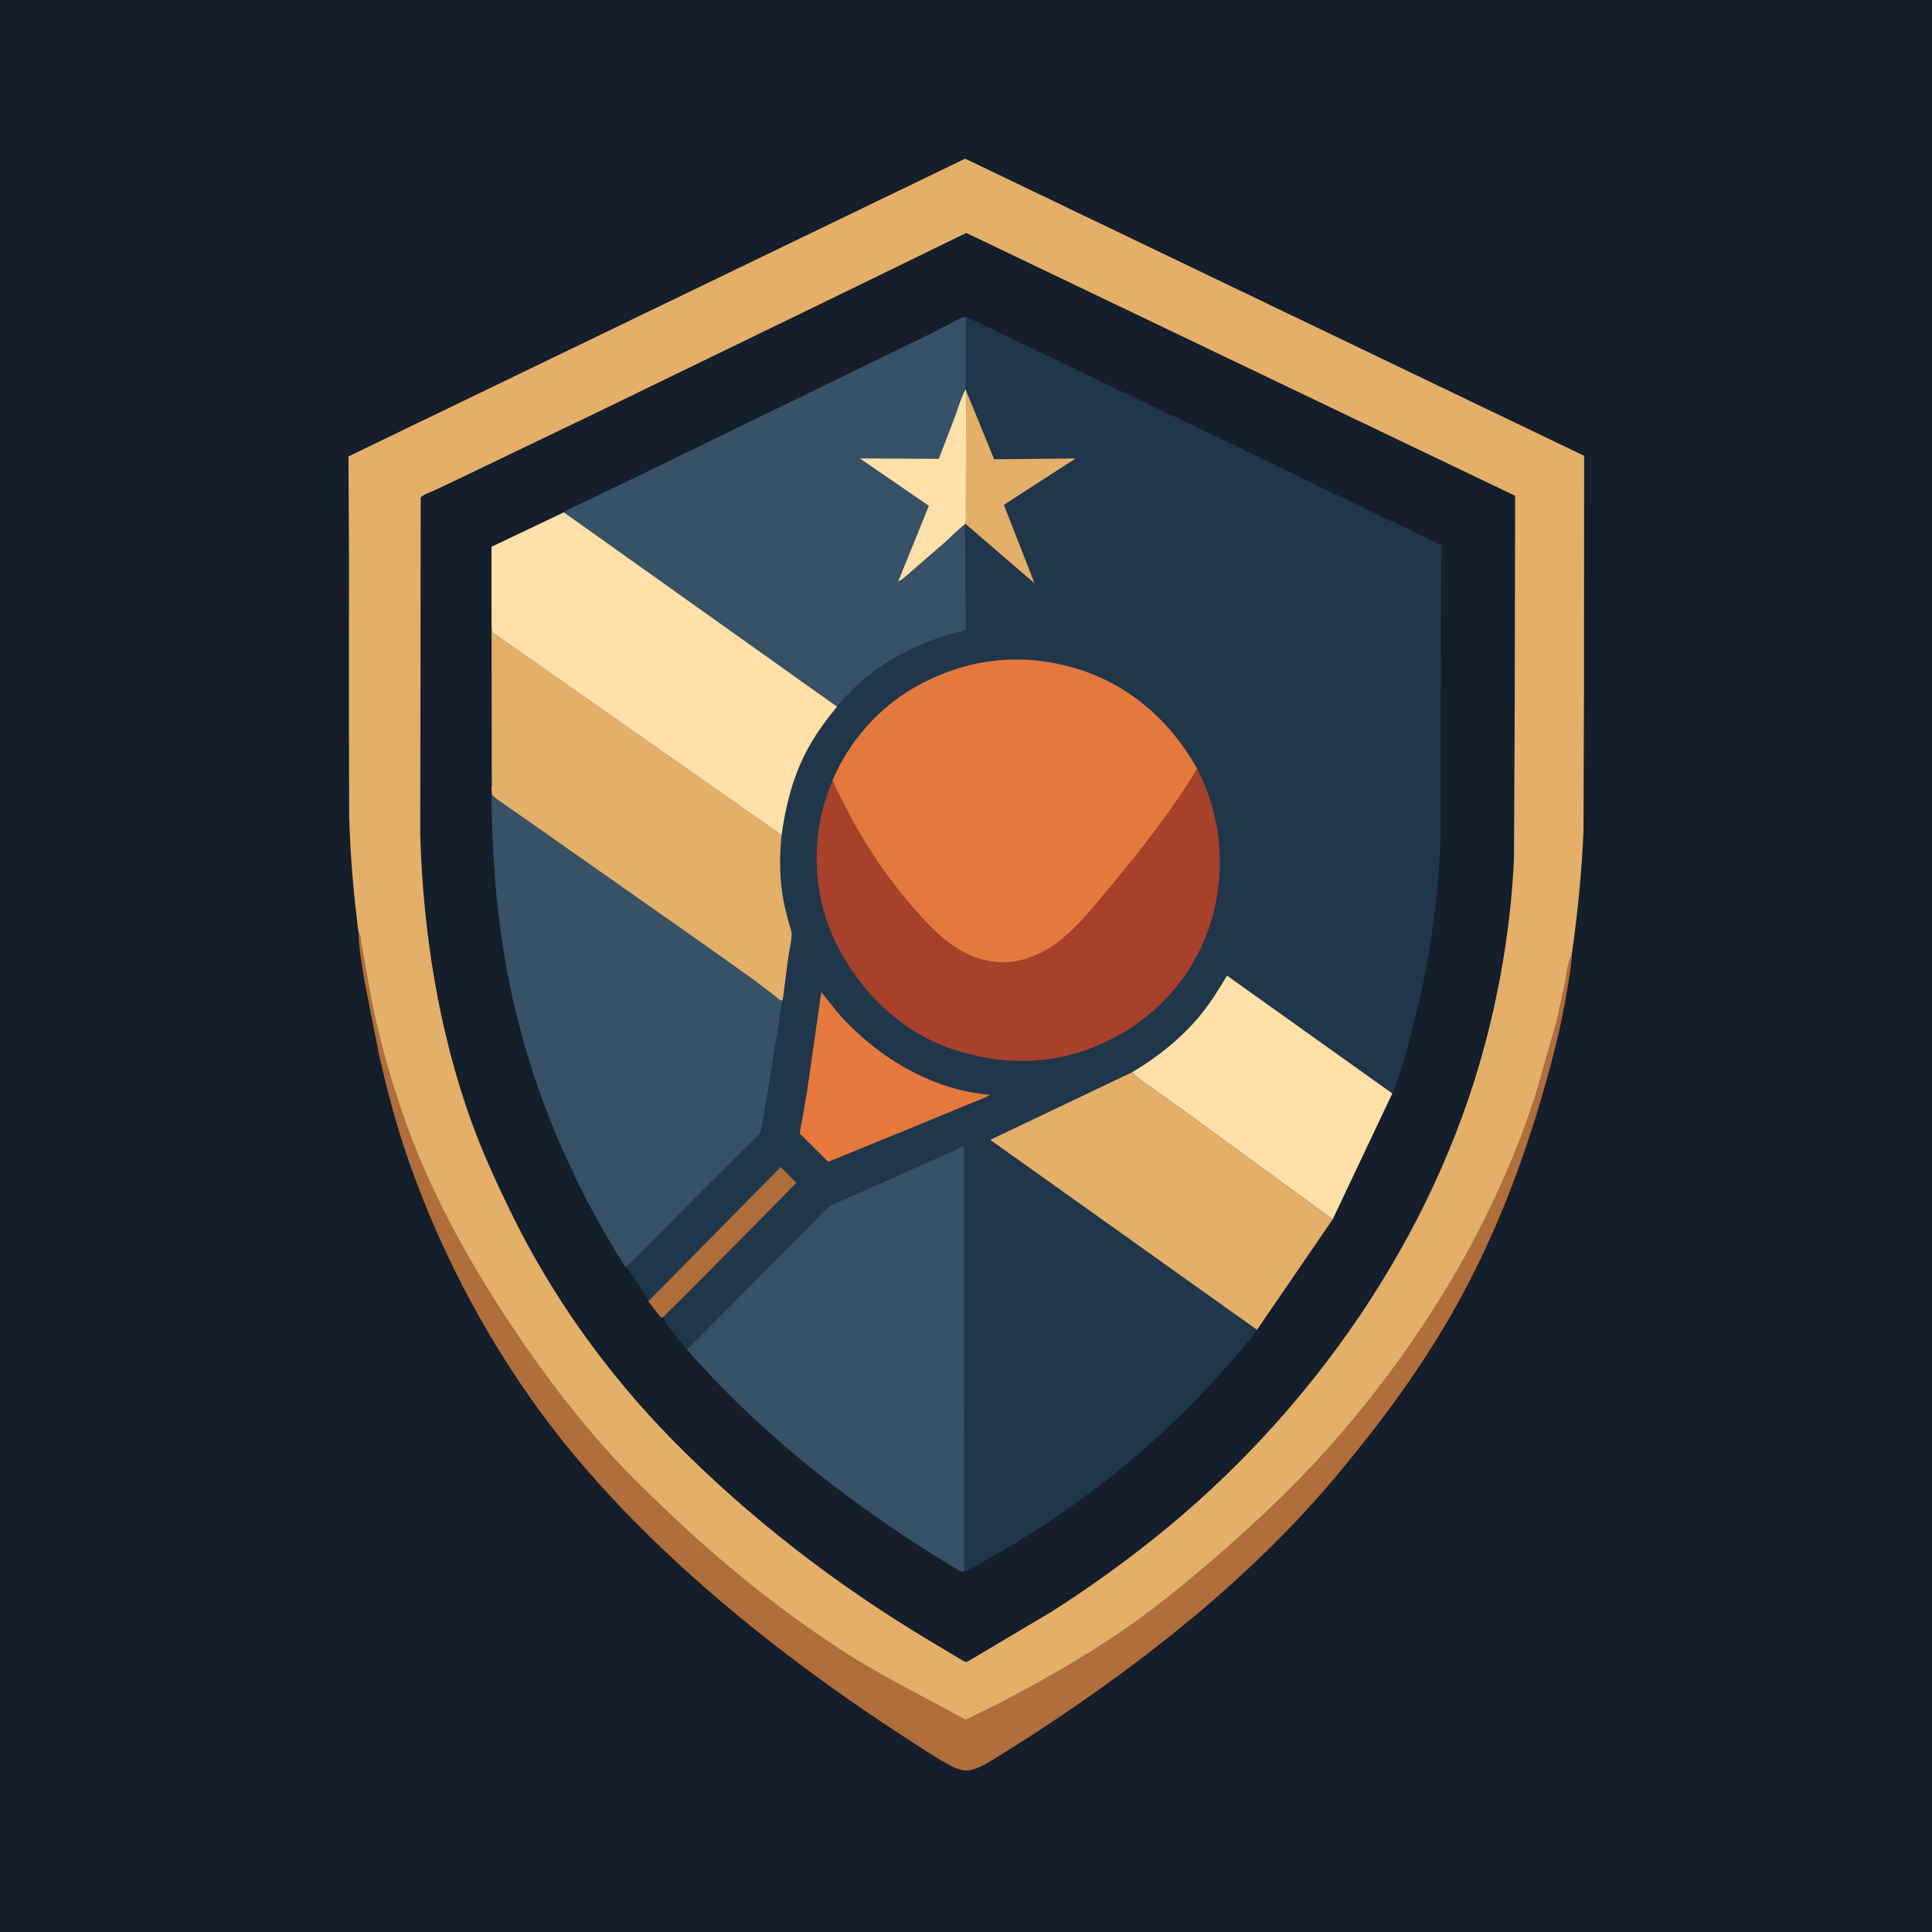 <svg version="1.1" xmlns="http://www.w3.org/2000/svg" style="display: block;" viewBox="0 0 2048 2048" width="1024" height="1024">
<path transform="translate(0,0)" fill="rgb(21,30,43)" d="M -0 -0 L 2048 0 L 2048 2048 L -0 2048 L -0 -0 z"/>
<path transform="translate(0,0)" fill="rgb(176,110,60)" d="M 379.968 987.852 L 380.727 988.988 C 382.517 991.946 382.329 996.444 382.987 999.806 L 393.565 1059.5 C 403.106 1107.08 416.615 1153.95 433.545 1199.43 C 457.712 1264.36 490.485 1325 527.688 1383.29 C 561.823 1436.77 599.329 1488.02 641.503 1535.5 C 661.475 1557.98 683.193 1579.13 704.905 1599.92 C 761.908 1654.5 822.4 1703.65 888.342 1747.08 C 931.805 1775.7 978.125 1798.23 1023.61 1823.19 L 1058.17 1806.27 C 1102.45 1783.15 1145.91 1758.6 1187.26 1730.5 C 1224.13 1705.43 1258.28 1677.32 1291.9 1648.11 C 1329 1615.87 1364.74 1582.42 1397.99 1546.16 C 1498.7 1436.35 1582.27 1302.31 1628.01 1160 L 1650.46 1081.44 L 1659.08 1041.5 C 1660.83 1032.45 1661.54 1020.84 1666.04 1012.8 C 1666.09 1021.61 1664.07 1030.94 1662.78 1039.63 C 1658.21 1070.47 1651.38 1100.78 1643.29 1130.88 C 1618.42 1223.35 1585.3 1312.34 1537.35 1395.5 C 1502.58 1455.79 1460.63 1512.07 1415.95 1565.31 C 1324.47 1674.31 1209.32 1764.59 1090.32 1841.65 L 1054.26 1864.31 C 1045.47 1869.56 1035.21 1876.31 1024.71 1876.83 C 1019.06 1877.11 1012.83 1874.21 1007.9 1871.7 C 994.617 1864.93 981.998 1856.3 969.454 1848.25 C 876.267 1788.48 785.792 1720.87 705.261 1644.75 C 658.103 1600.18 612.315 1550.39 573.852 1498.08 C 511.454 1413.23 461.092 1315.34 428.089 1215.35 C 417.693 1183.85 409.437 1151.5 401.991 1119.19 L 386.069 1038.4 C 383.359 1021.67 380.459 1004.83 379.968 987.852 z"/>
<path transform="translate(0,0)" fill="rgb(227,175,105)" d="M 379.968 987.852 C 374.704 947.646 371.28 905.979 370.131 865.44 L 369.873 764.769 L 369.946 592.679 L 369.369 483.819 L 1023.12 168.188 L 1679.25 483.161 L 1679.11 726.955 L 1678.56 880.343 C 1676.81 924.681 1672.25 968.879 1666.04 1012.8 C 1661.54 1020.84 1660.83 1032.45 1659.08 1041.5 L 1650.46 1081.44 L 1628.01 1160 C 1582.27 1302.31 1498.7 1436.35 1397.99 1546.16 C 1364.74 1582.42 1329 1615.87 1291.9 1648.11 C 1258.28 1677.32 1224.13 1705.43 1187.26 1730.5 C 1145.91 1758.6 1102.45 1783.15 1058.17 1806.27 L 1023.61 1823.19 C 978.125 1798.23 931.805 1775.7 888.342 1747.08 C 822.4 1703.65 761.908 1654.5 704.905 1599.92 C 683.193 1579.13 661.475 1557.98 641.503 1535.5 C 599.329 1488.02 561.823 1436.77 527.688 1383.29 C 490.485 1325 457.712 1264.36 433.545 1199.43 C 416.615 1153.95 403.106 1107.08 393.565 1059.5 L 382.987 999.806 C 382.329 996.444 382.517 991.946 380.727 988.988 L 379.968 987.852 z"/>
<path transform="translate(0,0)" fill="rgb(21,30,43)" d="M 1024.29 246.938 L 1606.11 525.563 L 1605.63 750.737 L 1604.9 910.533 C 1601.83 975.937 1591.35 1041.68 1574.67 1104.97 C 1520.29 1311.31 1388.76 1499.2 1222.49 1631.52 C 1187.91 1659.04 1151.36 1685.2 1114.04 1708.88 L 1027.05 1760.5 L 1024.5 1761.88 C 1019.79 1760.33 1015.16 1757.02 1010.9 1754.5 L 984.518 1738.74 C 886.169 1679.84 793.243 1608.25 712.903 1526.44 C 642.832 1455.08 584.172 1373.01 540.514 1282.98 C 525.695 1252.42 511.387 1221.37 499.867 1189.39 C 464.701 1091.75 448.526 987.979 445.46 884.464 L 445.688 753.584 L 445.958 527.199 C 449.828 523.709 457.125 521.39 462 519.095 L 496.612 502.66 L 631.776 437.685 L 872.457 320.883 L 1024.29 246.938 z"/>
<path transform="translate(0,0)" fill="rgb(31,54,75)" d="M 597.71 543.135 C 605.387 537.82 615.194 534.29 623.599 530.189 L 688.113 499.027 L 945.505 373.757 L 987.199 353.494 L 1011.5 340.897 C 1015.39 338.914 1019.46 336.276 1023.9 336.091 C 1031.39 338.67 1038.32 342.704 1045.46 346.097 L 1082.07 363.5 L 1197.09 418.85 L 1289.07 462.578 L 1401 516.924 L 1527.99 577.848 L 1527.02 803.255 C 1527.04 842.259 1528.23 881.77 1525.43 920.688 C 1521.33 977.586 1512.32 1032.53 1498.03 1087.72 C 1491.99 1111.03 1485.65 1137.09 1475.88 1159.1 L 1412.72 1292.51 L 1332.45 1409.63 C 1320.93 1425.78 1306.65 1441.57 1293.4 1456.4 C 1228.98 1528.5 1153.85 1589.36 1071 1639.01 L 1038.24 1657.72 C 1033.12 1660.45 1027.45 1663.99 1021.91 1665.72 L 1020.09 1665.85 C 1017.38 1665.69 1013.31 1662.7 1010.96 1661.32 L 983.183 1644.2 C 888.83 1584.12 802.151 1514.98 728.294 1430.7 L 704.767 1401.5 L 704.111 1396.75 L 703.9 1395.8 C 701.791 1396.82 702.921 1396.56 700.5 1396.52 L 687.2 1379.49 L 687.333 1377.48 L 666.615 1347.22 C 665.444 1345.55 664.362 1344.27 662.819 1342.92 C 599.977 1243.39 556.02 1135.57 535.754 1019.41 C 525.252 959.219 521.302 897.607 520.976 836.558 C 521.824 830.053 521.302 822.953 521.304 816.381 L 521.314 782.051 L 521.063 663.624 L 520.998 579.655 L 597.71 543.135 z"/>
<path transform="translate(0,0)" fill="rgb(176,110,60)" d="M 687.2 1379.49 L 827.574 1237.13 L 844.198 1253.86 L 797.665 1301.07 L 741.701 1357.6 L 716.273 1383.07 C 712.26 1387.09 707.222 1391.22 703.9 1395.8 C 701.791 1396.82 702.921 1396.56 700.5 1396.52 L 687.2 1379.49 z"/>
<path transform="translate(0,0)" fill="rgb(227,175,105)" d="M 1024.06 414.027 L 1053.83 486.885 L 1140.35 485.953 L 1064.13 535.134 L 1096.68 618.37 L 1023.25 555.145 C 1024.37 550.747 1023.82 545.277 1023.86 540.72 L 1023.94 514.418 L 1024.06 414.027 z"/>
<path transform="translate(0,0)" fill="rgb(229,121,61)" d="M 870.585 1051.65 L 887.02 1072.23 C 927.076 1118.82 987.252 1155.84 1049.52 1160.52 C 1042.17 1164.8 1033.4 1167.77 1025.52 1171.03 L 984.062 1188.17 L 877.977 1231.6 L 847.903 1201.69 C 847.969 1196.72 849.537 1191.4 850.433 1186.5 L 855.672 1155.91 L 870.585 1051.65 z"/>
<path transform="translate(0,0)" fill="rgb(254,224,168)" d="M 1200.01 1136.65 C 1226.67 1121.08 1253.06 1099.86 1272.67 1075.85 C 1283.35 1062.78 1292.04 1048.61 1300.71 1034.19 L 1475.88 1159.1 L 1412.72 1292.51 L 1252.23 1175.4 L 1216.51 1149.91 C 1210.82 1145.7 1204.78 1141.95 1200.01 1136.65 z"/>
<path transform="translate(0,0)" fill="rgb(227,175,105)" d="M 1200.01 1136.65 C 1204.78 1141.95 1210.82 1145.7 1216.51 1149.91 L 1252.23 1175.4 L 1412.72 1292.51 L 1332.45 1409.63 L 1049.72 1208.28 L 1200.01 1136.65 z"/>
<path transform="translate(0,0)" fill="rgb(167,65,43)" d="M 1269.11 814.923 C 1295.33 865.932 1300.3 925.12 1282.78 979.804 C 1265.7 1033.1 1228.17 1075.91 1178.54 1101.29 C 1123.88 1129.25 1067.03 1131.32 1009.15 1112 C 955.152 1093.96 910.943 1050.38 886.259 999.926 C 862.049 950.445 859.189 892.141 877.5 840.224 L 882.32 827.799 C 883.89 829.172 885.624 834.398 886.663 836.432 L 902.752 867.86 C 920.92 901.685 942.989 933.3 968.145 962.278 C 986.591 983.526 1005.88 1003.99 1032.67 1014.37 C 1047.69 1020.2 1065.46 1021.91 1081.22 1018.06 C 1095.62 1014.55 1109.15 1008.19 1120.95 999.192 C 1142.07 983.099 1160.39 959.939 1177.32 939.587 C 1210.51 899.686 1242.14 859.347 1269.11 814.923 z"/>
<path transform="translate(0,0)" fill="rgb(55,81,102)" d="M 728.294 1430.7 L 774.177 1384.65 L 841.517 1316.89 L 867.602 1289.95 C 872.199 1285.3 876.567 1280.06 882.5 1277.15 L 1021.81 1215.13 L 1021.91 1665.72 L 1020.09 1665.85 C 1017.38 1665.69 1013.31 1662.7 1010.96 1661.32 L 983.183 1644.2 C 888.83 1584.12 802.151 1514.98 728.294 1430.7 z"/>
<path transform="translate(0,0)" fill="rgb(229,121,61)" d="M 882.32 827.799 C 899.401 786.523 931.308 750.182 970.238 728.217 C 1022.67 698.634 1079.67 691.207 1137.72 707.74 C 1195.39 724.165 1240.07 763.167 1269.11 814.923 C 1242.14 859.347 1210.51 899.686 1177.32 939.587 C 1160.39 959.939 1142.07 983.099 1120.95 999.192 C 1109.15 1008.19 1095.62 1014.55 1081.22 1018.06 C 1065.46 1021.91 1047.69 1020.2 1032.67 1014.37 C 1005.88 1003.99 986.591 983.526 968.145 962.278 C 942.989 933.3 920.92 901.685 902.752 867.86 L 886.663 836.432 C 885.624 834.398 883.89 829.172 882.32 827.799 z"/>
<path transform="translate(0,0)" fill="rgb(55,81,102)" d="M 597.71 543.135 C 605.387 537.82 615.194 534.29 623.599 530.189 L 688.113 499.027 L 945.505 373.757 L 987.199 353.494 L 1011.5 340.897 C 1015.39 338.914 1019.46 336.276 1023.9 336.091 L 1023.79 412.456 L 1024.06 414.027 L 1023.94 514.418 L 1023.86 540.72 C 1023.82 545.277 1024.37 550.747 1023.25 555.145 L 1022.87 555.687 L 1023.87 667.901 C 970.335 680.725 922.366 705.679 887.222 749.07 L 597.71 543.135 z"/>
<path transform="translate(0,0)" fill="rgb(254,224,168)" d="M 1023.79 412.456 L 1024.06 414.027 L 1023.94 514.418 L 1023.86 540.72 C 1023.82 545.277 1024.37 550.747 1023.25 555.145 L 1022.87 555.687 C 1015.35 561.314 1008.5 568.694 1001.5 575.005 L 967.812 604.126 C 963.165 608.071 957.593 613.936 952.113 616.453 L 984.657 536.184 L 911.538 485.94 L 995.168 486.424 L 1012.15 442.158 C 1015.71 432.504 1018.72 421.393 1023.79 412.456 z"/>
<path transform="translate(0,0)" fill="rgb(55,81,102)" d="M 597.71 543.135 L 887.222 749.07 C 875.653 763.321 864.421 778.425 855.749 794.654 C 840.608 822.989 832.891 853.45 828.503 885.071 C 825.718 910.655 826.331 936.728 832.01 961.908 L 836.5 979.513 C 837.486 982.891 839.084 986.556 839.122 990.109 C 839.204 997.749 836.735 1006.66 835.629 1014.34 L 829.674 1060.22 L 829.386 1061.32 C 827.024 1070.59 826.24 1080.34 824.662 1089.79 L 809.205 1184.92 C 808.364 1189 807.454 1197.92 805.401 1201.31 C 802.427 1206.22 794.2 1212.26 789.97 1216.5 L 732.213 1274.21 L 684.833 1322.39 C 677.983 1329.17 670.61 1337.34 662.819 1342.92 C 599.977 1243.39 556.02 1135.57 535.754 1019.41 C 525.252 959.219 521.302 897.607 520.976 836.558 C 521.824 830.053 521.302 822.953 521.304 816.381 L 521.314 782.051 L 521.063 663.624 L 520.998 579.655 L 597.71 543.135 z"/>
<path transform="translate(0,0)" fill="rgb(227,175,105)" d="M 521.063 663.624 C 521.643 667.269 521.155 669.445 524.202 671.756 L 828.503 885.071 C 825.718 910.655 826.331 936.728 832.01 961.908 L 836.5 979.513 C 837.486 982.891 839.084 986.556 839.122 990.109 C 839.204 997.749 836.735 1006.66 835.629 1014.34 L 829.674 1060.22 L 829.075 1060.23 C 828.609 1060.27 828.143 1060.5 827.682 1060.42 C 826.57 1060.21 822.584 1056.49 821.527 1055.68 L 801.462 1040.44 L 750.453 1004.01 L 557.103 868.239 C 552.968 865.333 523.367 845.415 522.1 843 C 521.385 841.638 521.263 838.202 520.976 836.558 C 521.824 830.053 521.302 822.953 521.304 816.381 L 521.314 782.051 L 521.063 663.624 z"/>
<path transform="translate(0,0)" fill="rgb(254,224,168)" d="M 597.71 543.135 L 887.222 749.07 C 875.653 763.321 864.421 778.425 855.749 794.654 C 840.608 822.989 832.891 853.45 828.503 885.071 L 524.202 671.756 C 521.155 669.445 521.643 667.269 521.063 663.624 L 520.998 579.655 L 597.71 543.135 z"/>
</svg>